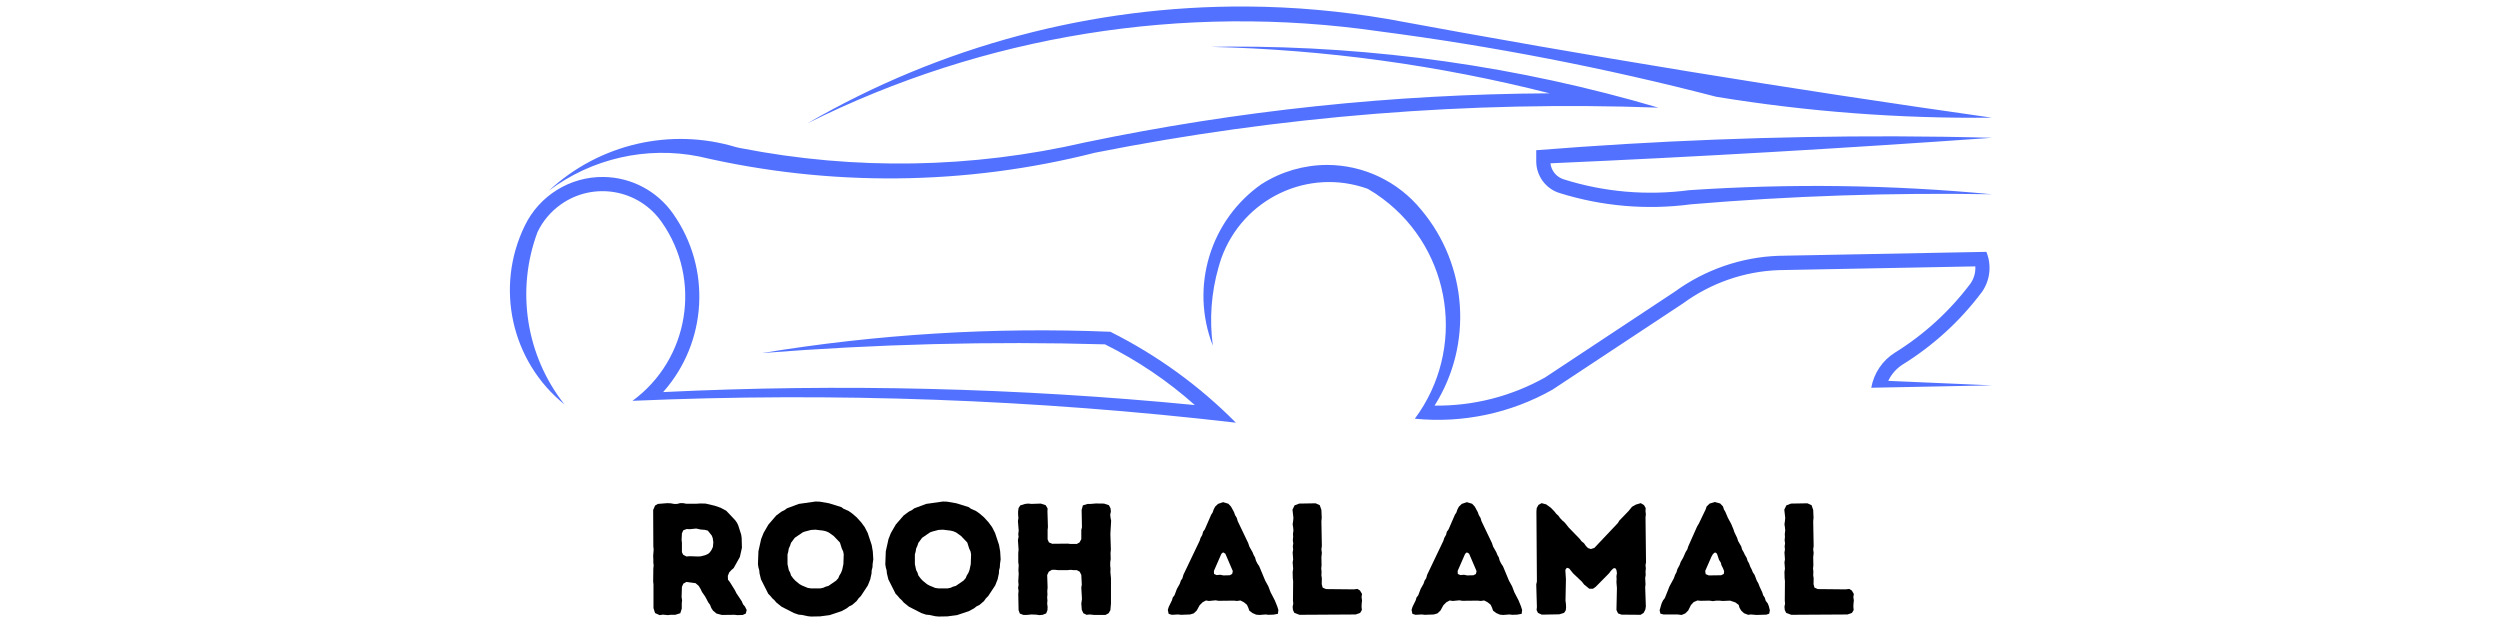 <svg xmlns="http://www.w3.org/2000/svg" xmlns:xlink="http://www.w3.org/1999/xlink" width="240" zoomAndPan="magnify" viewBox="0 0 180 45" height="60" preserveAspectRatio="xMidYMid meet" version="1.0"><defs><g/><clipPath id="613bb4496a"><path d="M 36.719 0.461 L 143.426 0.461 L 143.426 30.434 L 36.719 30.434 Z M 36.719 0.461 " clip-rule="nonzero"/></clipPath></defs><g clip-path="url(#613bb4496a)"><path fill="#5271ff" d="M 43.465 12.742 C 45.453 12.77 47.32 13.75 48.465 15.391 C 51.23 19.316 50.93 24.641 47.746 28.23 C 60.508 27.613 73.305 27.926 86.027 29.164 C 84.074 27.422 81.898 25.957 79.559 24.793 C 71.324 24.562 63.082 24.773 54.859 25.422 C 63.16 24.059 71.551 23.543 79.945 23.887 C 83.301 25.566 86.348 27.773 88.984 30.434 C 74.566 28.758 60.043 28.23 45.539 28.859 C 49.621 25.871 50.559 20.133 47.641 15.988 C 45.984 13.617 42.727 13.055 40.375 14.723 C 39.656 15.238 39.078 15.914 38.699 16.715 C 37.137 20.906 37.875 25.613 40.641 29.117 C 36.812 26.031 35.621 20.688 37.781 16.258 C 38.832 14.082 41.047 12.711 43.453 12.742 Z M 95.539 11.875 C 98.164 11.875 100.652 13.055 102.32 15.094 C 105.676 19.078 106.074 24.793 103.289 29.203 C 106.074 29.242 108.82 28.535 111.246 27.176 L 120.586 21 C 122.766 19.418 125.359 18.516 128.051 18.418 L 143.02 18.133 C 143.406 19.086 143.293 20.164 142.715 21 C 141.145 23.105 139.191 24.887 136.965 26.262 C 136.531 26.547 136.18 26.945 135.953 27.422 L 143.426 27.746 L 134.73 27.918 C 134.918 26.871 135.535 25.957 136.426 25.395 C 138.539 24.086 140.395 22.391 141.883 20.402 C 142.129 20.047 142.25 19.609 142.223 19.18 L 128.078 19.449 C 125.598 19.535 123.191 20.371 121.172 21.848 L 111.785 28.051 C 108.773 29.758 105.305 30.488 101.867 30.148 C 105.582 25.145 104.559 18.059 99.574 14.32 C 99.223 14.055 98.863 13.816 98.484 13.598 C 94.191 12.047 89.477 14.293 87.93 18.609 C 87.863 18.82 87.789 19.039 87.73 19.258 C 87.211 21.078 87.07 23 87.324 24.887 C 85.668 20.648 87.137 15.828 90.859 13.234 L 90.867 13.234 C 92.262 12.352 93.879 11.883 95.539 11.875 Z M 136.445 9.816 C 138.773 9.824 141.094 9.855 143.418 9.922 C 132.836 10.672 122.234 11.293 111.633 11.758 C 111.691 12.301 112.07 12.75 112.582 12.91 C 115.508 13.836 118.598 14.094 121.637 13.691 C 128.895 13.207 136.18 13.301 143.426 13.988 C 136.188 13.863 128.949 14.102 121.742 14.711 C 118.566 15.133 115.336 14.855 112.277 13.895 C 111.301 13.59 110.629 12.684 110.609 11.656 L 110.609 10.816 C 119.211 10.129 127.832 9.797 136.465 9.816 Z M 88.527 3.355 C 98.977 3.316 109.371 4.793 119.402 7.75 C 105.797 7.254 92.184 8.348 78.836 10.996 C 69.496 13.371 59.719 13.457 50.332 11.266 C 46.551 10.512 42.621 11.406 39.523 13.723 C 43.16 10.359 48.285 9.168 53.012 10.598 C 53.125 10.625 53.238 10.652 53.355 10.672 L 53.363 10.672 C 61.559 12.273 69.988 12.129 78.125 10.254 C 89.133 7.957 100.34 6.777 111.578 6.719 C 103.59 4.691 95.406 3.566 87.172 3.375 C 87.629 3.367 88.082 3.355 88.539 3.355 Z M 89.75 0.469 C 93.152 0.488 96.531 0.793 99.887 1.363 C 114.344 4.043 128.855 6.414 143.418 8.473 C 136.777 8.547 130.137 8.043 123.578 6.969 C 115.574 4.891 107.457 3.316 99.262 2.25 C 85.195 0.223 70.852 2.535 58.129 8.883 C 67.742 3.309 78.656 0.402 89.75 0.469 " fill-opacity="1" fill-rule="nonzero"/></g><g fill="#000000" fill-opacity="1"><g transform="translate(46.192, 44.254)"><g><path d="M 0.859 -0.469 L 0.973 -0.113 L 1.305 0.035 L 1.531 0 L 1.898 0.035 L 2.082 0.012 L 2.426 0.012 L 2.789 -0.102 L 2.895 -0.434 L 2.895 -0.824 L 2.918 -1.031 L 2.883 -1.27 L 2.906 -2 L 3.008 -2.23 L 3.227 -2.355 L 3.887 -2.266 L 4.117 -2.07 L 4.254 -1.84 L 4.348 -1.637 L 4.586 -1.293 L 4.805 -0.879 L 4.93 -0.711 L 5.02 -0.48 L 5.148 -0.285 L 5.398 -0.078 L 5.785 0.023 L 6.691 0.012 L 6.906 0.035 L 7.285 0.023 L 7.504 -0.078 L 7.57 -0.332 L 7.445 -0.582 L 7.309 -0.742 L 7.215 -0.961 L 6.828 -1.543 L 6.727 -1.75 L 6.359 -2.344 L 6.223 -2.516 L 6.211 -2.789 L 6.312 -3.043 L 6.473 -3.215 L 6.633 -3.352 L 7.078 -4.152 L 7.227 -4.816 L 7.207 -5.535 L 7.172 -5.766 L 6.965 -6.414 L 6.875 -6.609 L 6.746 -6.793 L 6.098 -7.48 L 5.695 -7.695 L 5.262 -7.844 L 4.609 -7.996 L 4.242 -8.004 L 3.91 -7.984 L 3.227 -7.984 L 2.996 -8.027 L 2.77 -8.027 L 2.562 -7.973 L 2.332 -7.973 L 2.105 -8.016 L 1.852 -8.027 L 1.18 -7.973 L 0.973 -7.855 L 0.836 -7.535 L 0.848 -4.918 L 0.871 -4.688 L 0.836 -4.23 L 0.848 -3.98 L 0.848 -3.75 L 0.871 -3.535 L 0.848 -3.316 L 0.836 -2.391 L 0.859 -2.16 Z M 3.227 -4.188 L 2.996 -4.312 L 2.906 -4.496 L 2.906 -5.18 L 2.883 -5.375 L 2.906 -5.855 L 3.008 -6.074 L 3.246 -6.164 L 3.477 -6.152 L 3.934 -6.199 L 4.254 -6.129 L 4.551 -6.105 L 4.77 -6.051 L 5.055 -5.695 L 5.125 -5.512 L 5.168 -5.215 L 5.137 -4.871 L 5.031 -4.645 L 4.906 -4.473 L 4.781 -4.367 L 4.574 -4.277 L 4.242 -4.195 L 4.027 -4.188 L 3.477 -4.207 Z M 3.227 -4.188 "/></g></g></g><g fill="#000000" fill-opacity="1"><g transform="translate(54.127, 44.254)"><g><path d="M 4.277 0.137 L 4.918 0.125 L 5.605 0.035 L 6.461 -0.25 L 6.84 -0.457 L 7.012 -0.594 L 7.227 -0.699 L 7.547 -0.973 L 7.695 -1.18 L 7.855 -1.34 L 8.359 -2.105 L 8.531 -2.539 L 8.625 -2.973 L 8.633 -3.18 L 8.691 -3.406 L 8.703 -3.648 L 8.75 -3.98 L 8.715 -4.551 L 8.633 -5.02 L 8.348 -5.879 L 8.133 -6.301 L 7.879 -6.645 L 7.559 -7 L 7.227 -7.285 L 6.965 -7.469 L 6.621 -7.617 L 6.449 -7.742 L 5.57 -8.016 L 4.906 -8.133 L 4.598 -8.145 L 3.387 -7.973 L 2.527 -7.652 L 2.355 -7.523 L 2.148 -7.422 L 1.762 -7.137 L 1.199 -6.484 L 0.848 -5.879 L 0.676 -5.445 L 0.48 -4.562 L 0.445 -3.637 L 0.48 -3.398 L 0.539 -3.191 L 0.559 -2.973 L 0.664 -2.539 L 1.188 -1.5 L 1.328 -1.359 L 1.477 -1.18 L 1.648 -1.02 L 1.773 -0.871 L 2.148 -0.57 L 3.043 -0.113 L 3.375 0 L 3.625 0.023 L 4.039 0.113 Z M 4.918 -1.887 L 4.289 -1.887 L 4.039 -1.922 L 3.625 -2.094 L 3.441 -2.195 L 3.133 -2.449 L 2.984 -2.609 L 2.824 -2.824 L 2.77 -3.008 L 2.664 -3.215 L 2.574 -3.637 L 2.574 -4.336 L 2.629 -4.539 L 2.664 -4.758 L 2.758 -4.965 L 2.824 -5.168 L 3.098 -5.535 L 3.672 -5.926 L 3.82 -5.98 L 4.266 -6.098 L 4.586 -6.117 L 5.137 -6.051 L 5.34 -6.004 L 5.547 -5.914 L 5.902 -5.66 L 6.348 -5.191 L 6.484 -4.758 L 6.586 -4.539 L 6.621 -4.336 L 6.598 -3.637 L 6.508 -3.215 L 6.426 -3.008 L 6.301 -2.801 L 6.234 -2.629 L 6.074 -2.449 L 5.523 -2.07 L 5.316 -2.012 L 5.148 -1.934 Z M 4.918 -1.887 "/></g></g></g><g fill="#000000" fill-opacity="1"><g transform="translate(63.297, 44.254)"><g><path d="M 4.277 0.137 L 4.918 0.125 L 5.605 0.035 L 6.461 -0.25 L 6.84 -0.457 L 7.012 -0.594 L 7.227 -0.699 L 7.547 -0.973 L 7.695 -1.18 L 7.855 -1.34 L 8.359 -2.105 L 8.531 -2.539 L 8.625 -2.973 L 8.633 -3.18 L 8.691 -3.406 L 8.703 -3.648 L 8.75 -3.98 L 8.715 -4.551 L 8.633 -5.02 L 8.348 -5.879 L 8.133 -6.301 L 7.879 -6.645 L 7.559 -7 L 7.227 -7.285 L 6.965 -7.469 L 6.621 -7.617 L 6.449 -7.742 L 5.57 -8.016 L 4.906 -8.133 L 4.598 -8.145 L 3.387 -7.973 L 2.527 -7.652 L 2.355 -7.523 L 2.148 -7.422 L 1.762 -7.137 L 1.199 -6.484 L 0.848 -5.879 L 0.676 -5.445 L 0.48 -4.562 L 0.445 -3.637 L 0.48 -3.398 L 0.539 -3.191 L 0.559 -2.973 L 0.664 -2.539 L 1.188 -1.5 L 1.328 -1.359 L 1.477 -1.18 L 1.648 -1.02 L 1.773 -0.871 L 2.148 -0.57 L 3.043 -0.113 L 3.375 0 L 3.625 0.023 L 4.039 0.113 Z M 4.918 -1.887 L 4.289 -1.887 L 4.039 -1.922 L 3.625 -2.094 L 3.441 -2.195 L 3.133 -2.449 L 2.984 -2.609 L 2.824 -2.824 L 2.77 -3.008 L 2.664 -3.215 L 2.574 -3.637 L 2.574 -4.336 L 2.629 -4.539 L 2.664 -4.758 L 2.758 -4.965 L 2.824 -5.168 L 3.098 -5.535 L 3.672 -5.926 L 3.82 -5.98 L 4.266 -6.098 L 4.586 -6.117 L 5.137 -6.051 L 5.34 -6.004 L 5.547 -5.914 L 5.902 -5.66 L 6.348 -5.191 L 6.484 -4.758 L 6.586 -4.539 L 6.621 -4.336 L 6.598 -3.637 L 6.508 -3.215 L 6.426 -3.008 L 6.301 -2.801 L 6.234 -2.629 L 6.074 -2.449 L 5.523 -2.07 L 5.316 -2.012 L 5.148 -1.934 Z M 4.918 -1.887 "/></g></g></g><g fill="#000000" fill-opacity="1"><g transform="translate(72.467, 44.254)"><g><path d="M 0.871 -0.32 L 0.961 -0.078 L 1.223 0.023 L 1.441 0.023 L 1.797 -0.012 L 2.129 0 L 2.367 0.035 L 2.609 0.012 L 2.859 -0.09 L 2.949 -0.32 L 2.961 -0.551 L 2.93 -0.801 L 2.949 -1.008 L 2.93 -1.234 L 2.949 -1.453 L 2.938 -1.703 L 2.961 -1.945 L 2.93 -2.848 L 3.043 -3.09 L 3.27 -3.227 L 3.512 -3.227 L 3.719 -3.203 L 4.391 -3.203 L 4.621 -3.227 L 4.848 -3.203 L 5.066 -3.203 L 5.273 -3.09 L 5.387 -2.859 L 5.422 -2.16 L 5.387 -1.945 L 5.434 -1.133 L 5.387 -0.789 L 5.422 -0.344 L 5.535 -0.102 L 5.766 0.012 L 5.992 -0.012 L 6.336 0.023 L 7.125 0.023 L 7.355 -0.102 L 7.48 -0.32 L 7.523 -0.789 L 7.523 -2.629 L 7.48 -3.066 L 7.492 -3.293 L 7.469 -3.535 L 7.469 -3.762 L 7.504 -4.004 L 7.492 -4.438 L 7.516 -4.688 L 7.48 -5.809 L 7.535 -6.758 L 7.492 -6.977 L 7.469 -7.195 L 7.516 -7.422 L 7.492 -7.652 L 7.375 -7.879 L 7.023 -7.996 L 6.438 -8.004 L 6.074 -7.973 L 5.844 -7.973 L 5.5 -7.867 L 5.41 -7.535 L 5.434 -6.289 L 5.387 -6.098 L 5.387 -5.434 L 5.262 -5.203 L 5.066 -5.09 L 4.609 -5.09 L 4.402 -5.113 L 3.293 -5.102 L 3.055 -5.203 L 2.961 -5.422 L 2.961 -6.105 L 2.984 -6.312 L 2.949 -7.445 L 2.961 -7.641 L 2.824 -7.879 L 2.469 -7.996 L 1.797 -7.973 L 1.566 -7.996 L 1.348 -7.973 L 0.996 -7.867 L 0.871 -7.676 L 0.836 -7.422 L 0.836 -7.207 L 0.859 -6.953 L 0.824 -6.734 L 0.879 -6.051 L 0.848 -5.797 L 0.871 -5.605 L 0.824 -5.375 L 0.871 -4.676 L 0.848 -4.438 L 0.848 -3.773 L 0.879 -3.559 L 0.859 -3.203 L 0.879 -2.938 L 0.848 -2.402 L 0.871 -2.148 L 0.836 -1.922 L 0.871 -1.715 L 0.848 -1.488 Z M 0.871 -0.32 "/></g></g></g><g fill="#000000" fill-opacity="1"><g transform="translate(80.836, 44.254)"><g/></g></g><g fill="#000000" fill-opacity="1"><g transform="translate(83.935, 44.254)"><g><path d="M 6.746 0.023 L 7.184 -0.012 L 7.398 0.012 L 7.754 0 L 8.074 -0.059 L 8.109 -0.332 L 8.027 -0.594 L 7.855 -1.02 L 7.547 -1.613 L 7.387 -2.035 L 7.16 -2.449 L 6.727 -3.488 L 6.609 -3.66 L 6.496 -3.879 L 6.426 -4.129 L 6.324 -4.301 L 6.254 -4.484 L 6.016 -4.906 L 5.938 -5.148 L 5.18 -6.734 L 5.113 -6.965 L 4.988 -7.172 L 4.918 -7.375 L 4.699 -7.777 L 4.508 -7.984 L 4.129 -8.098 L 3.762 -7.973 L 3.559 -7.777 L 3.453 -7.582 L 3.375 -7.355 L 3.27 -7.195 L 2.812 -6.141 L 2.688 -5.969 L 2.629 -5.742 L 2.504 -5.523 L 2.438 -5.316 L 1.27 -2.871 L 1.199 -2.617 L 1.086 -2.449 L 1.008 -2.219 L 0.801 -1.852 L 0.629 -1.395 L 0.504 -1.234 L 0.445 -1.031 L 0.219 -0.57 L 0.148 -0.344 L 0.207 -0.059 L 0.434 0.012 L 0.879 -0.012 L 1.109 0.012 L 1.75 -0.012 L 2.012 -0.09 L 2.23 -0.297 L 2.438 -0.676 L 2.652 -0.891 L 2.895 -1.02 L 3.109 -0.984 L 3.59 -1.031 L 3.797 -0.996 L 4.918 -1.008 L 5.125 -0.984 L 5.375 -1.02 L 5.625 -0.891 L 5.844 -0.711 L 5.945 -0.492 L 6.016 -0.285 L 6.246 -0.113 L 6.508 0 Z M 4.152 -2.824 L 3.922 -2.871 L 3.66 -2.848 L 3.477 -2.93 L 3.465 -3.145 L 4.004 -4.379 L 4.129 -4.484 L 4.289 -4.391 L 4.828 -3.133 L 4.781 -2.93 L 4.609 -2.836 Z M 4.152 -2.824 "/></g></g></g><g fill="#000000" fill-opacity="1"><g transform="translate(92.235, 44.254)"><g><path d="M 0.859 -0.332 L 0.961 -0.125 L 1.328 0.012 L 5.375 -0.012 L 5.695 -0.125 L 5.82 -0.332 L 5.797 -0.582 L 5.809 -0.812 L 5.832 -1.02 L 5.797 -1.27 L 5.832 -1.488 L 5.684 -1.738 L 5.5 -1.852 L 5.25 -1.82 L 3.238 -1.84 L 2.996 -1.945 L 2.93 -2.195 L 2.938 -2.617 L 2.906 -2.836 L 2.918 -3.09 L 2.895 -3.316 L 2.918 -3.559 L 2.906 -4.129 L 2.938 -4.449 L 2.906 -4.699 L 2.938 -4.941 L 2.906 -6.727 L 2.93 -6.977 L 2.906 -7.535 L 2.789 -7.879 L 2.492 -8.016 L 1.305 -7.996 L 0.973 -7.867 L 0.824 -7.559 L 0.891 -6.965 L 0.871 -6.746 L 0.836 -6.508 L 0.871 -6.277 L 0.891 -6.062 L 0.859 -5.809 L 0.871 -5.594 L 0.848 -5.363 L 0.879 -5.125 L 0.848 -4.918 L 0.871 -4.688 L 0.836 -4.473 L 0.871 -3.98 L 0.836 -3.762 L 0.871 -3.305 L 0.836 -3.078 L 0.848 -2.617 L 0.871 -2.414 L 0.859 -1.02 L 0.879 -0.789 L 0.836 -0.57 Z M 0.859 -0.332 "/></g></g></g><g fill="#000000" fill-opacity="1"><g transform="translate(98.387, 44.254)"><g/></g></g><g fill="#000000" fill-opacity="1"><g transform="translate(101.485, 44.254)"><g><path d="M 6.746 0.023 L 7.184 -0.012 L 7.398 0.012 L 7.754 0 L 8.074 -0.059 L 8.109 -0.332 L 8.027 -0.594 L 7.855 -1.02 L 7.547 -1.613 L 7.387 -2.035 L 7.16 -2.449 L 6.727 -3.488 L 6.609 -3.66 L 6.496 -3.879 L 6.426 -4.129 L 6.324 -4.301 L 6.254 -4.484 L 6.016 -4.906 L 5.938 -5.148 L 5.18 -6.734 L 5.113 -6.965 L 4.988 -7.172 L 4.918 -7.375 L 4.699 -7.777 L 4.508 -7.984 L 4.129 -8.098 L 3.762 -7.973 L 3.559 -7.777 L 3.453 -7.582 L 3.375 -7.355 L 3.27 -7.195 L 2.812 -6.141 L 2.688 -5.969 L 2.629 -5.742 L 2.504 -5.523 L 2.438 -5.316 L 1.27 -2.871 L 1.199 -2.617 L 1.086 -2.449 L 1.008 -2.219 L 0.801 -1.852 L 0.629 -1.395 L 0.504 -1.234 L 0.445 -1.031 L 0.219 -0.57 L 0.148 -0.344 L 0.207 -0.059 L 0.434 0.012 L 0.879 -0.012 L 1.109 0.012 L 1.75 -0.012 L 2.012 -0.09 L 2.23 -0.297 L 2.438 -0.676 L 2.652 -0.891 L 2.895 -1.02 L 3.109 -0.984 L 3.59 -1.031 L 3.797 -0.996 L 4.918 -1.008 L 5.125 -0.984 L 5.375 -1.02 L 5.625 -0.891 L 5.844 -0.711 L 5.945 -0.492 L 6.016 -0.285 L 6.246 -0.113 L 6.508 0 Z M 4.152 -2.824 L 3.922 -2.871 L 3.66 -2.848 L 3.477 -2.93 L 3.465 -3.145 L 4.004 -4.379 L 4.129 -4.484 L 4.289 -4.391 L 4.828 -3.133 L 4.781 -2.93 L 4.609 -2.836 Z M 4.152 -2.824 "/></g></g></g><g fill="#000000" fill-opacity="1"><g transform="translate(109.786, 44.254)"><g><path d="M 0.848 -0.332 L 0.949 -0.125 L 1.223 0 L 2.48 -0.023 L 2.824 -0.125 L 2.949 -0.309 L 2.973 -0.527 L 2.961 -0.766 L 2.93 -1.008 L 2.961 -2.551 L 2.918 -3.215 L 3.02 -3.375 L 3.191 -3.328 L 3.477 -2.973 L 4.117 -2.367 L 4.266 -2.172 L 4.645 -1.863 L 4.906 -1.863 L 5.102 -2 L 6.062 -2.973 L 6.211 -3.168 L 6.371 -3.328 L 6.508 -3.352 L 6.598 -3.215 L 6.633 -2.984 L 6.598 -2.77 L 6.609 -2.562 L 6.598 -2.332 L 6.633 -1.91 L 6.598 -0.332 L 6.715 -0.09 L 6.965 0 L 8.336 0.012 L 8.555 -0.125 L 8.68 -0.367 L 8.715 -0.594 L 8.668 -1.969 L 8.691 -2.184 L 8.668 -2.629 L 8.703 -2.859 L 8.691 -3.09 L 8.715 -3.328 L 8.691 -3.559 L 8.727 -3.762 L 8.691 -7 L 8.715 -7.238 L 8.691 -7.434 L 8.703 -7.676 L 8.578 -7.891 L 8.348 -8.027 L 8.004 -7.926 L 7.719 -7.766 L 7.457 -7.445 L 6.805 -6.77 L 6.703 -6.598 L 5.008 -4.805 L 4.758 -4.723 L 4.551 -4.793 L 4.402 -4.941 L 4.266 -5.137 L 4.082 -5.285 L 3.945 -5.465 L 3.156 -6.277 L 2.883 -6.621 L 2.688 -6.793 L 2.539 -6.953 L 2.414 -7.125 L 2.254 -7.273 L 2.129 -7.434 L 1.875 -7.695 L 1.543 -7.938 L 1.211 -8.027 L 0.984 -7.902 L 0.859 -7.676 L 0.836 -7.434 L 0.871 -2.391 L 0.824 -2.172 L 0.871 -0.551 Z M 0.848 -0.332 "/></g></g></g><g fill="#000000" fill-opacity="1"><g transform="translate(119.344, 44.254)"><g><path d="M 0.148 -0.309 L 0.207 -0.07 L 0.434 -0.012 L 1.441 -0.012 L 1.738 0.023 L 2 -0.09 L 2.207 -0.297 L 2.402 -0.688 L 2.598 -0.902 L 2.871 -1.02 L 3.098 -0.996 L 3.738 -1.008 L 3.98 -0.973 L 4.242 -1.008 L 4.449 -1.008 L 4.688 -0.984 L 5.227 -1.008 L 5.605 -0.879 L 5.844 -0.699 L 5.902 -0.492 L 6.027 -0.285 L 6.223 -0.102 L 6.52 0.012 L 6.727 -0.012 L 7.125 0.023 L 7.836 0 L 8.039 -0.07 L 8.086 -0.309 L 8.016 -0.594 L 7.938 -0.801 L 7.789 -0.996 L 7.719 -1.223 L 7.605 -1.395 L 7.535 -1.613 L 7.344 -2.023 L 7.262 -2.242 L 7.148 -2.438 L 6.988 -2.859 L 6.863 -3.043 L 6.77 -3.27 L 6.668 -3.465 L 6.586 -3.695 L 6.484 -3.867 L 6.414 -4.094 L 6.289 -4.301 L 6.199 -4.496 L 6.086 -4.688 L 6.027 -4.906 L 5.797 -5.305 L 5.73 -5.523 L 5.523 -5.957 L 5.465 -6.141 L 5.297 -6.543 L 5.066 -6.965 L 4.883 -7.398 L 4.781 -7.57 L 4.711 -7.789 L 4.508 -8.004 L 4.117 -8.109 L 3.75 -7.996 L 3.535 -7.789 L 3.465 -7.582 L 2.973 -6.555 L 2.848 -6.348 L 2.207 -4.906 L 2.148 -4.711 L 2.023 -4.508 L 1.84 -4.094 L 1.668 -3.797 L 1.59 -3.578 L 1.43 -3.281 L 1.359 -3.043 L 1.258 -2.859 L 1.18 -2.629 L 0.859 -2.035 L 0.527 -1.199 L 0.391 -1.02 L 0.285 -0.789 Z M 3.684 -2.824 L 3.465 -2.918 L 3.43 -3.145 L 3.887 -4.188 L 3.992 -4.367 L 4.141 -4.484 L 4.277 -4.391 L 4.426 -3.945 L 4.551 -3.75 L 4.598 -3.566 L 4.711 -3.34 L 4.793 -3.133 L 4.77 -2.93 L 4.574 -2.836 Z M 3.684 -2.824 "/></g></g></g><g fill="#000000" fill-opacity="1"><g transform="translate(127.645, 44.254)"><g><path d="M 0.859 -0.332 L 0.961 -0.125 L 1.328 0.012 L 5.375 -0.012 L 5.695 -0.125 L 5.82 -0.332 L 5.797 -0.582 L 5.809 -0.812 L 5.832 -1.02 L 5.797 -1.27 L 5.832 -1.488 L 5.684 -1.738 L 5.5 -1.852 L 5.25 -1.82 L 3.238 -1.84 L 2.996 -1.945 L 2.93 -2.195 L 2.938 -2.617 L 2.906 -2.836 L 2.918 -3.09 L 2.895 -3.316 L 2.918 -3.559 L 2.906 -4.129 L 2.938 -4.449 L 2.906 -4.699 L 2.938 -4.941 L 2.906 -6.727 L 2.93 -6.977 L 2.906 -7.535 L 2.789 -7.879 L 2.492 -8.016 L 1.305 -7.996 L 0.973 -7.867 L 0.824 -7.559 L 0.891 -6.965 L 0.871 -6.746 L 0.836 -6.508 L 0.871 -6.277 L 0.891 -6.062 L 0.859 -5.809 L 0.871 -5.594 L 0.848 -5.363 L 0.879 -5.125 L 0.848 -4.918 L 0.871 -4.688 L 0.836 -4.473 L 0.871 -3.98 L 0.836 -3.762 L 0.871 -3.305 L 0.836 -3.078 L 0.848 -2.617 L 0.871 -2.414 L 0.859 -1.02 L 0.879 -0.789 L 0.836 -0.57 Z M 0.859 -0.332 "/></g></g></g></svg>